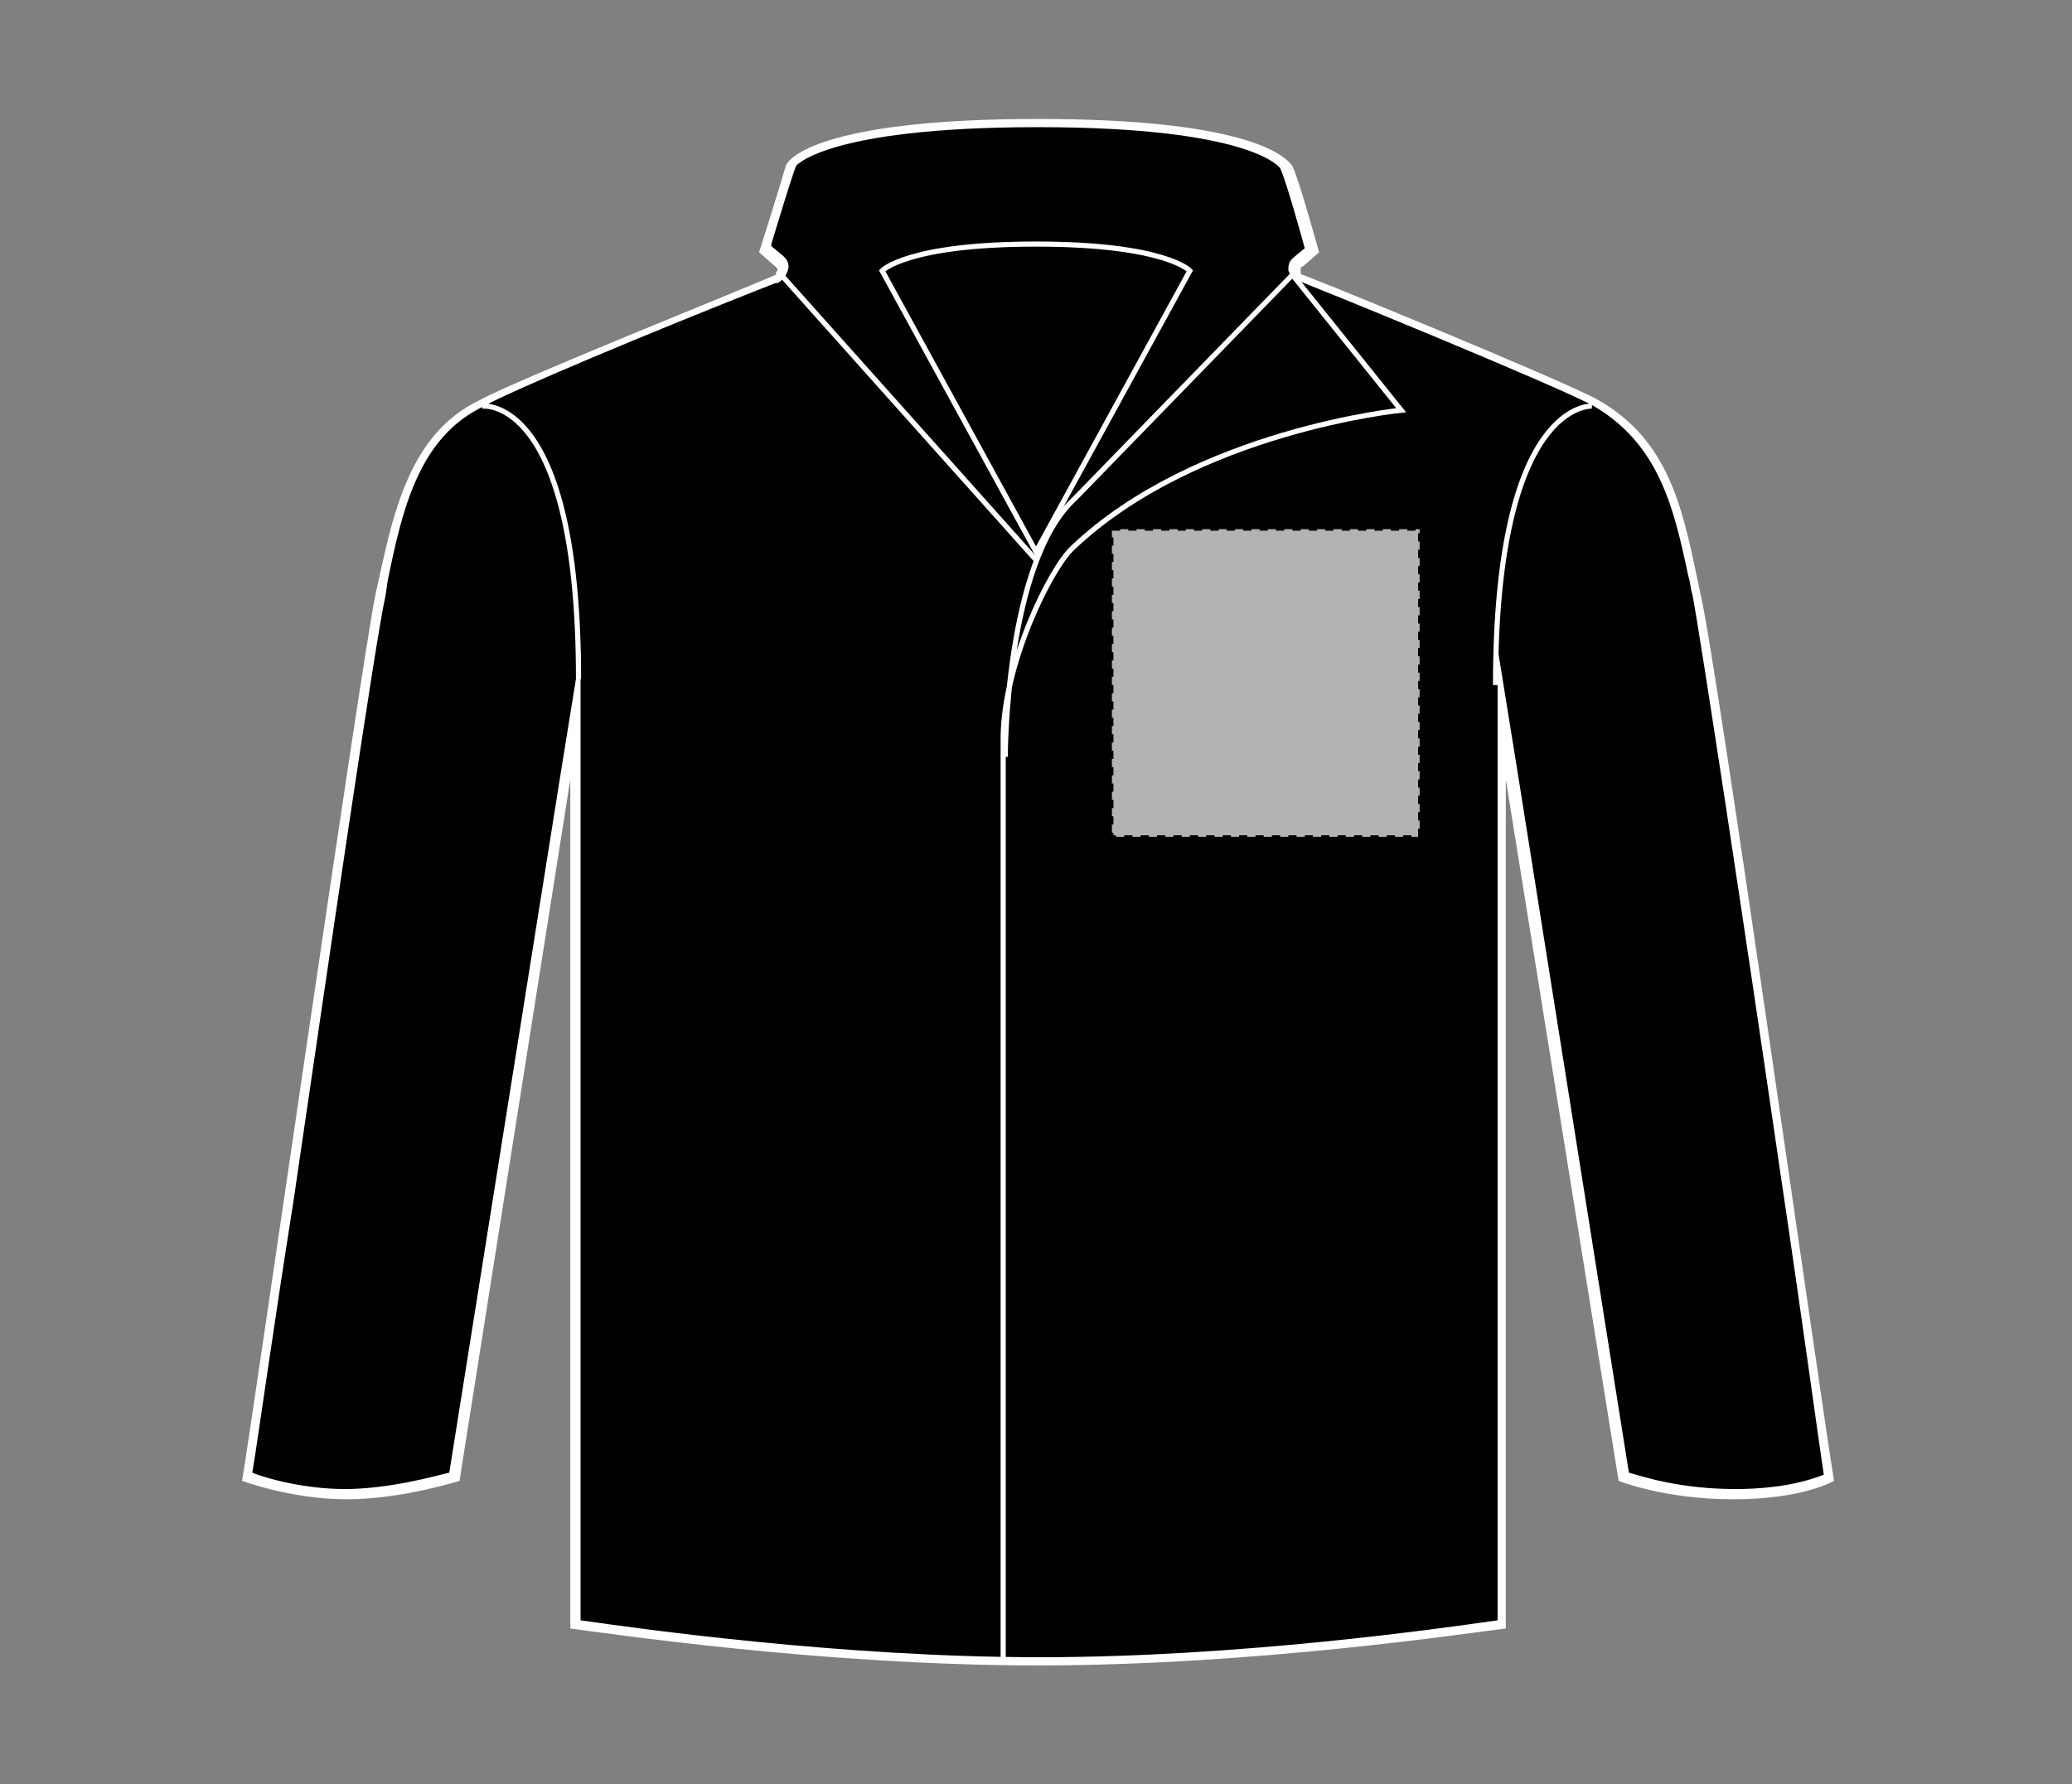 <?xml version="1.0" encoding="UTF-8"?>
<svg xmlns="http://www.w3.org/2000/svg" xmlns:xlink="http://www.w3.org/1999/xlink" version="1.1" id="Layer_1" x="0px" y="0px" viewBox="0 0 101 87" style="enable-background:new 0 0 101 87;" xml:space="preserve">
<rect x="0" y="0" width="101" height="87" fill="#808080" stroke="none"/>
<style type="text/css">
	.st0{fill:#FFFFFF;}
	.st1{fill:none;stroke:#FFFFFF;stroke-width:0.25;}
	.st2{fill:#B3B3B3;stroke:#000000;stroke-width:0.15;stroke-dasharray:0.4;}
</style>
<path d="M50.5,81c-10,0-20.1-1.4-22.5-1.8V34.8L22.1,72c-0.6,0.2-3,0.9-5.3,0.9c-2.2,0-4.2-0.6-4.8-0.8c0.3-1.6,1-6.8,2-13.4  c1.7-11.6,4-27.4,4.5-29.6l0.1-0.7c0.7-3.3,1.5-7.1,4.8-8.6c1.5-0.9,11.3-4.9,14.2-6.1h0.1c0.2-0.1,0.3-0.2,0.3-0.4  c0-0.1,0-0.3-0.2-0.4l-0.7-0.6l0.1-0.2c0.3-1,1-3.3,1.2-3.9c0.3-0.7,3-2.2,12.2-2.2c11,0,12,2.1,12,2.1c0.1,0.3,0.4,1.2,1.2,4.1  l-0.7,0.6C63,13,63,13.1,63,13.3c0.1,0.2,0.2,0.3,0.3,0.4c0.1,0,12.6,5.1,14.4,6.1c3.3,1.9,4,5.1,4.7,8.5l0.2,0.9  c0.4,2.1,2.6,16.6,4.3,28.3c1,7,1.9,13,2.2,14.7c-0.4,0.2-1.8,0.8-4.6,0.8c-2.9,0-4.9-0.7-5.4-0.8L73.2,35v44.3  C70.6,79.6,60.5,81,50.5,81z"></path>
<path class="st0" d="M50.6,6.2c10.5,0,11.8,2,11.8,2c0.1,0.2,0.4,1,1.2,3.9L63,12.6c-0.2,0.2-0.2,0.4-0.2,0.6l0,0l0,0  c0.1,0.2,0.2,0.4,0.5,0.5c0.1,0,12.6,5.1,14.4,6.1c3.2,1.9,3.9,5,4.6,8.3c0.1,0.3,0.1,0.6,0.2,0.9c0.4,2.1,2.6,16.6,4.3,28.3  c1,6.7,1.8,12.6,2.1,14.6c-0.5,0.2-1.9,0.7-4.3,0.7c-2.7,0-4.5-0.6-5.2-0.8l-5.4-34l-1-6.2V38v41c-2.8,0.4-12.6,1.8-22.3,1.8  S31.1,79.4,28.3,79V38v-6.3l-1,6.2l-5.4,33.9c-0.8,0.2-3,0.8-5.1,0.8c-1.9,0-3.8-0.5-4.5-0.8c0.3-1.8,1-6.9,2-13.2  C16,47,18.3,31.2,18.8,29l0.1-0.7c0.7-3.4,1.5-7,4.7-8.5c1.2-0.7,8.1-3.6,14.2-6h0.1c0.2-0.1,0.4-0.3,0.5-0.6s0-0.5-0.2-0.7L37.6,12  v-0.1c0.3-1,1-3.3,1.2-3.8C38.7,8.2,40,6.2,50.6,6.2 M50.6,5.8c-9.9,0-12.1,1.7-12.3,2.3c-0.2,0.7-1.1,3.6-1.3,4.2l0.8,0.7  c0.1,0.1,0.1,0.1,0.1,0.2c0,0.1-0.1,0.2-0.1,0.2c-0.1,0.1-12.6,5.1-14.4,6.1c-3.6,1.7-4.3,5.9-5.1,9.5c-0.7,3.4-5.9,39.6-6.5,43.2  c0,0,2.4,0.9,5.1,0.9s5.5-0.9,5.5-0.9L27.8,38v41.4c1.6,0.2,12.2,1.8,22.8,1.8s21.1-1.6,22.8-1.8V38l5.5,34.2c0,0,2.2,0.9,5.6,0.9  s4.9-0.9,4.9-0.9c-0.6-3.6-5.7-39.8-6.5-43.2c-0.8-3.7-1.3-7.4-5-9.5c-1.8-1-14.3-6.1-14.4-6.1c-0.1,0-0.1-0.1-0.1-0.2  c0-0.1,0-0.2,0.1-0.2l0.8-0.7c-0.2-0.7-1-3.6-1.3-4.2C62.6,7.5,60.5,5.8,50.6,5.8L50.6,5.8z"></path>
<path class="st1" d="M50.5,26.9L43,13.2c0,0,1.2-1.3,7.5-1.3s7.5,1.3,7.5,1.3L50.5,26.9z"></path>
<path class="st1" d="M23.5,19.8c0,0,4.7-0.6,4.7,13.3"></path>
<path class="st1" d="M72.9,33.4c0-13.9,4.7-13.6,4.7-13.6"></path>
<line class="st1" x1="50.5" y1="27.3" x2="37.9" y2="13.2"></line>
<path class="st1" d="M49,36.9c0,0,0-9.5,3.4-12.6L63,13.4l5.3,6.6c0,0-10,1-16,6.7c-1.1,1-3.4,5.7-3.4,9.3s0,45,0,45"></path>
<rect id="jacket-left-breast-garmentscreenbounds" x="54.2" y="25.8" class="st2" width="15" height="15"></rect>
</svg>
